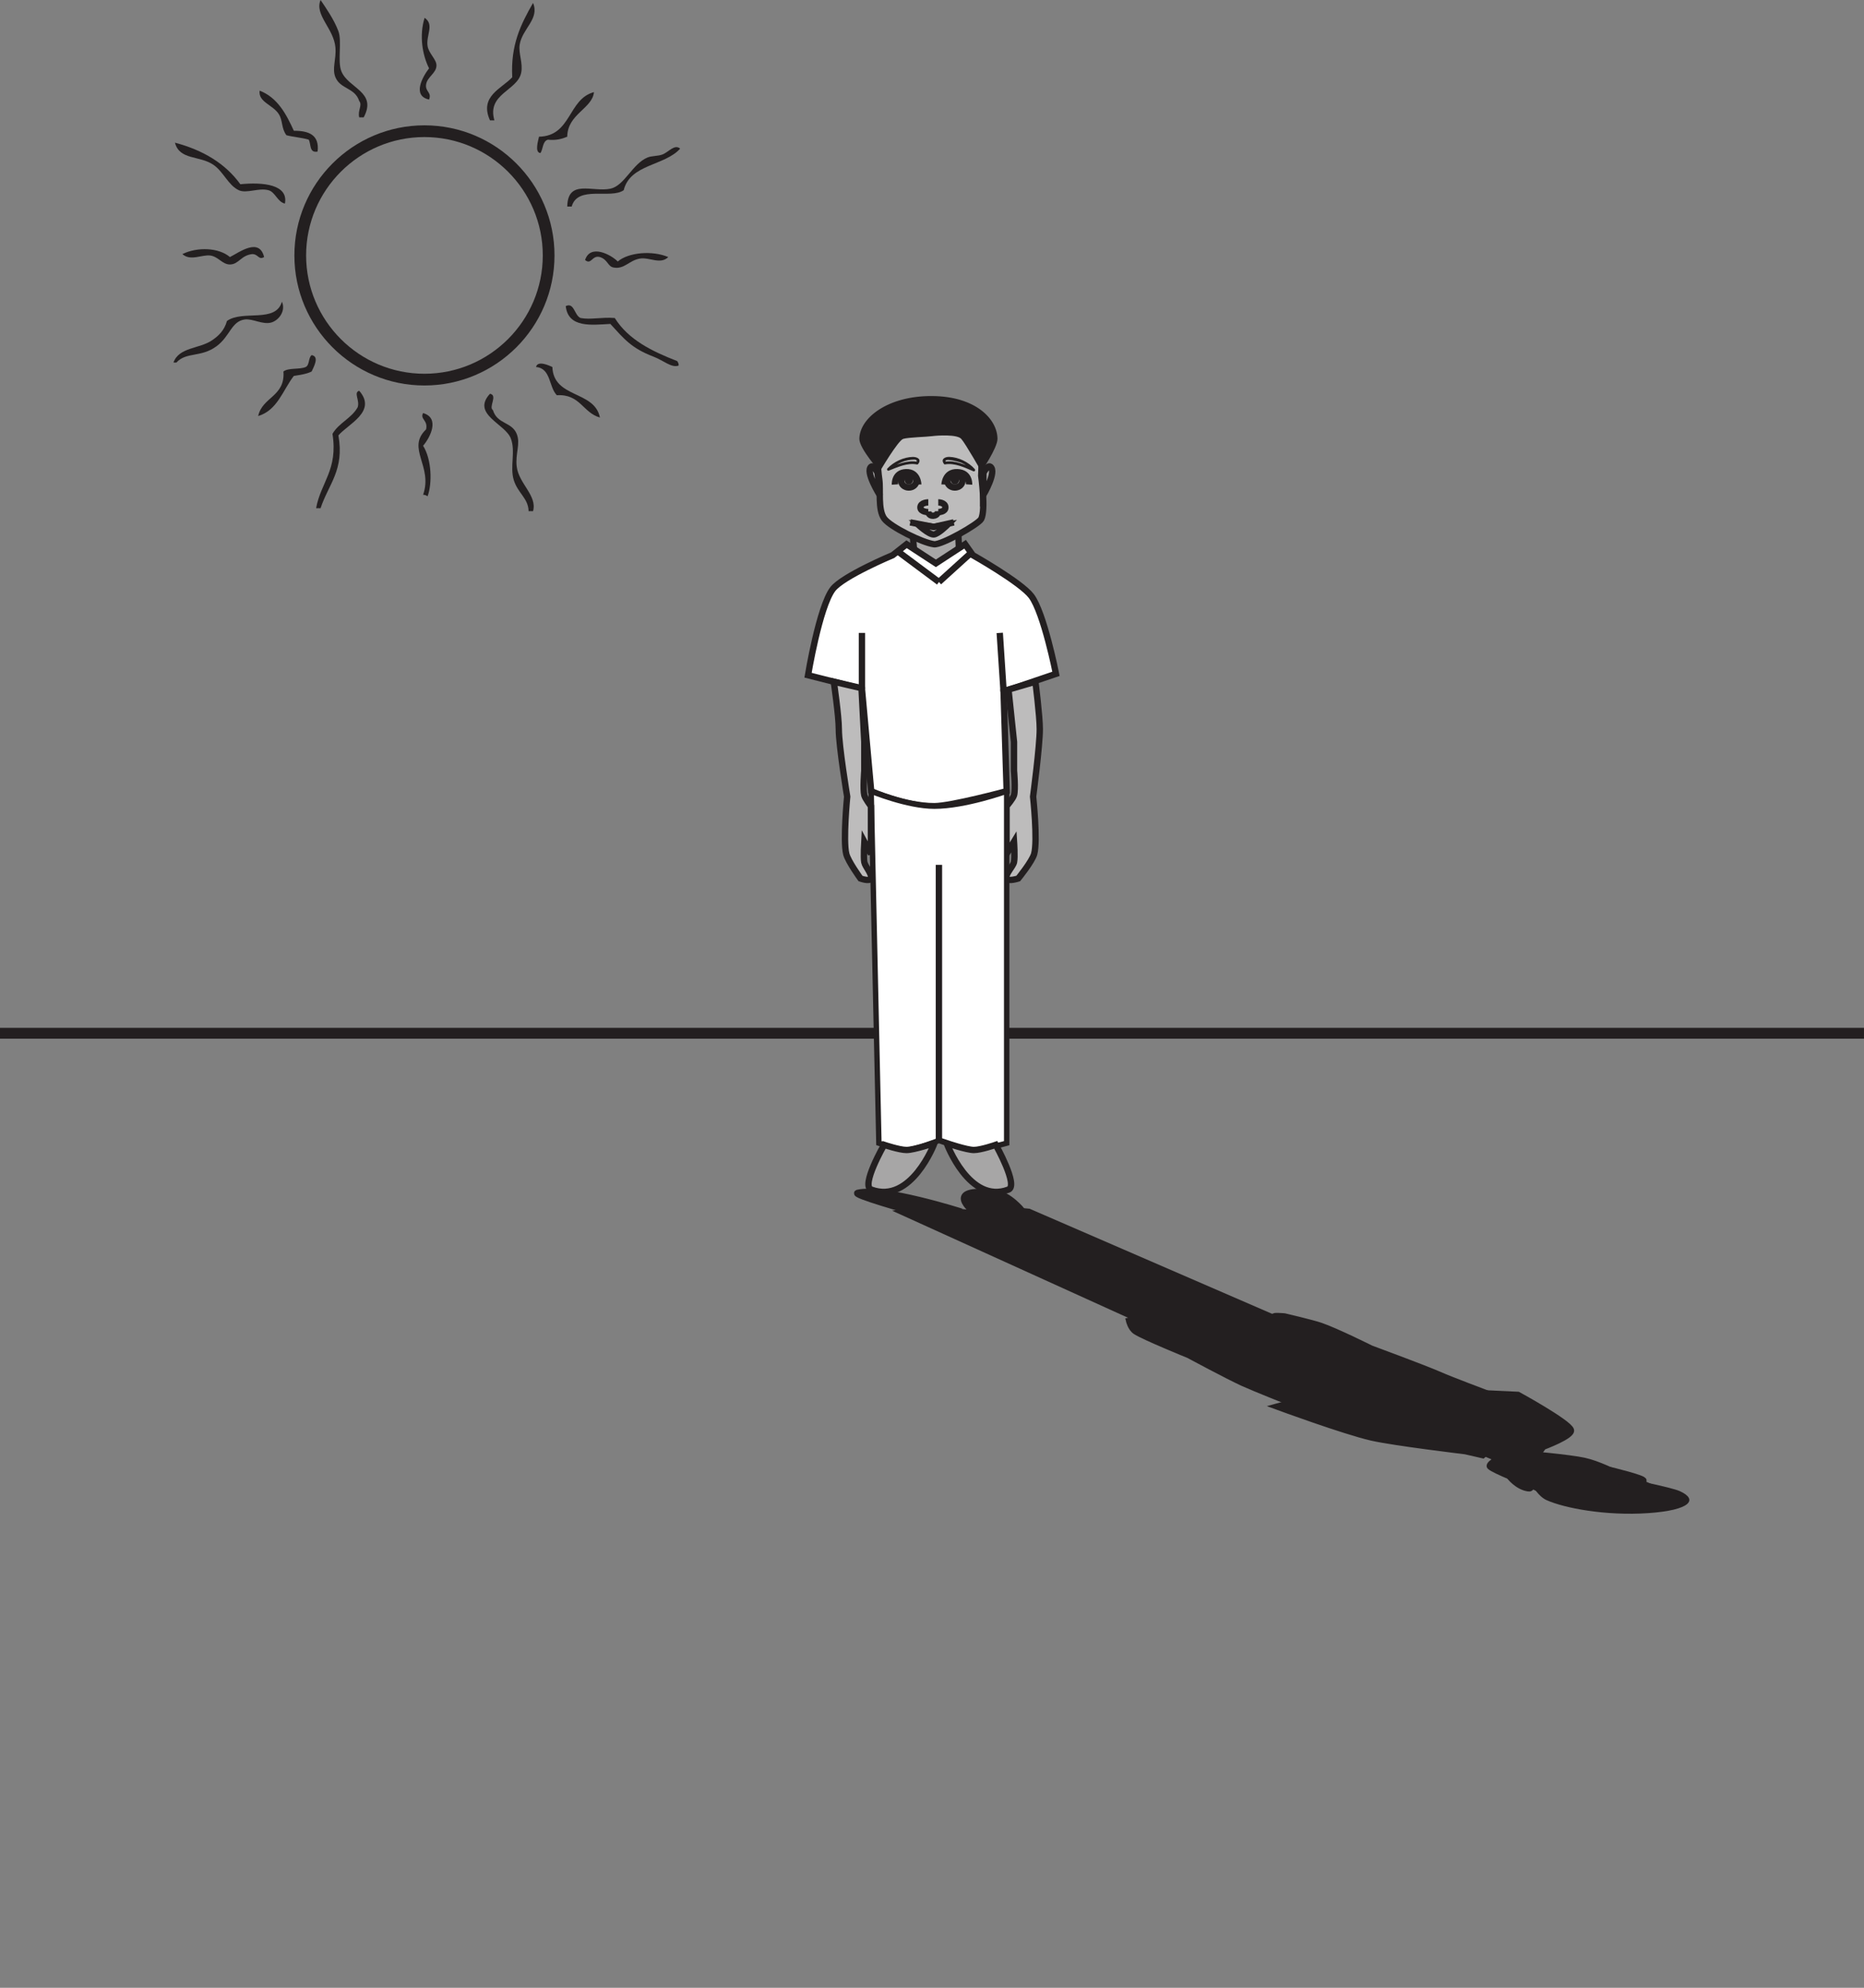 <?xml version="1.0" encoding="UTF-8"?>
<svg xmlns="http://www.w3.org/2000/svg" xmlns:xlink="http://www.w3.org/1999/xlink" width="344.666pt" height="367.517pt" viewBox="0 0 344.666 367.517" version="1.1">
<rect x="0" y="0" width="344.666" height="367.517" fill="#808080" stroke="none"/>
<defs>
<clipPath id="clip1">
  <path d="M 0 190 L 344.664 190 L 344.664 193 L 0 193 Z M 0 190 "/>
</clipPath>
</defs>
<g id="surface1">
<g clip-path="url(#clip1)" clip-rule="nonzero">
<path style="fill:none;stroke-width:2;stroke-linecap:butt;stroke-linejoin:miter;stroke:rgb(13.73%,12.16%,12.549%);stroke-opacity:1;stroke-miterlimit:10;" d="M 0.001 0.001 L -344.666 0.001 " transform="matrix(1,0,0,-1,344.666,191.04)"/>
</g>
<path style=" stroke:none;fill-rule:nonzero;fill:rgb(65.492%,64.864%,65.019%);fill-opacity:1;" d="M 177.309 107.129 L 168.777 107.129 L 168.777 98.965 L 177.309 98.965 Z M 177.309 107.129 "/>
<path style="fill-rule:nonzero;fill:rgb(100%,100%,100%);fill-opacity:1;stroke-width:1.176;stroke-linecap:butt;stroke-linejoin:miter;stroke:rgb(13.73%,12.16%,12.549%);stroke-opacity:1;stroke-miterlimit:4;" d="M 0.002 -0.001 C 0.002 -0.001 -9.275 -3.872 -11.104 -6.306 C -13.592 -9.611 -15.662 -22.196 -15.662 -22.196 L -5.693 -24.72 L -3.986 -43.638 C -3.986 -43.638 2.275 -46.427 7.689 -46.411 C 10.838 -46.4 21.068 -43.638 21.068 -43.638 L 20.498 -25.224 L 30.186 -21.943 C 30.186 -21.943 27.963 -10.673 25.627 -7.564 C 23.713 -5.025 14.807 -0.001 14.807 -0.001 L 13.381 2.018 L 7.975 -1.513 L 2.561 2.018 Z M 0.002 -0.001 " transform="matrix(1,0,0,-1,165.072,102.639)"/>
<path style=" stroke:none;fill-rule:nonzero;fill:rgb(74.12%,73.648%,73.766%);fill-opacity:1;" d="M 186.121 162.422 C 185.809 161.641 187.316 160.234 187.496 159.398 C 187.691 158.477 187.496 155.602 187.496 155.602 L 186.121 157.879 L 186.121 149.051 C 186.121 149.051 187.316 147.66 187.496 147.031 C 187.809 145.969 187.496 142.496 187.496 142.496 L 187.496 137.191 L 186.477 127.492 L 191.453 126.039 C 191.453 126.039 192.262 132.367 192.262 134.816 C 192.262 137.961 191.027 147.285 191.027 147.285 C 191.027 147.285 191.902 155.379 191.227 157.879 C 190.844 159.273 188.277 162.422 188.277 162.422 C 188.277 162.422 186.371 163.035 186.121 162.422 "/>
<path style="fill:none;stroke-width:1.176;stroke-linecap:butt;stroke-linejoin:miter;stroke:rgb(13.73%,12.16%,12.549%);stroke-opacity:1;stroke-miterlimit:4;" d="M 0 -0.001 C -0.312 0.78 1.196 2.186 1.375 3.022 C 1.571 3.944 1.375 6.819 1.375 6.819 L 0 4.542 L 0 13.37 C 0 13.37 1.196 14.761 1.375 15.389 C 1.688 16.452 1.375 19.925 1.375 19.925 L 1.375 25.229 L 0.356 34.929 L 5.333 36.382 C 5.333 36.382 6.141 30.054 6.141 27.604 C 6.141 24.46 4.907 15.136 4.907 15.136 C 4.907 15.136 5.782 7.042 5.106 4.542 C 4.723 3.147 2.157 -0.001 2.157 -0.001 C 2.157 -0.001 0.25 -0.614 0 -0.001 Z M 0 -0.001 " transform="matrix(1,0,0,-1,186.121,162.421)"/>
<path style=" stroke:none;fill-rule:nonzero;fill:rgb(100%,100%,100%);fill-opacity:1;" d="M 162.512 211.355 L 161.082 146.277 C 161.082 146.277 167.777 149.051 172.762 149.051 C 178.453 149.051 186.141 146.277 186.141 146.277 L 186.141 211.355 C 186.141 211.355 181.484 212.676 179.879 212.617 C 178.234 212.555 173.613 210.852 173.613 210.852 C 173.613 210.852 169.211 212.582 167.633 212.617 C 166.301 212.648 162.512 211.355 162.512 211.355 "/>
<path style="fill:none;stroke-width:1;stroke-linecap:butt;stroke-linejoin:miter;stroke:rgb(13.73%,12.16%,12.549%);stroke-opacity:1;stroke-miterlimit:10;" d="M 0.002 -0 L -1.428 65.078 C -1.428 65.078 5.268 62.305 10.252 62.305 C 15.943 62.305 23.631 65.078 23.631 65.078 L 23.631 -0 C 23.631 -0 18.975 -1.32 17.369 -1.262 C 15.725 -1.199 11.103 0.504 11.103 0.504 C 11.103 0.504 6.701 -1.227 5.123 -1.262 C 3.791 -1.293 0.002 -0 0.002 -0 Z M 0.002 -0 " transform="matrix(1,0,0,-1,162.51,211.355)"/>
<path style="fill:none;stroke-width:1.176;stroke-linecap:butt;stroke-linejoin:miter;stroke:rgb(13.73%,12.16%,12.549%);stroke-opacity:1;stroke-miterlimit:4;" d="M -0.001 -0 L -0.001 50.957 " transform="matrix(1,0,0,-1,173.615,210.851)"/>
<path style=" stroke:none;fill-rule:nonzero;fill:rgb(74.12%,73.648%,73.766%);fill-opacity:1;" d="M 162.578 88.629 C 162.281 86.625 162.051 82.531 162.578 80.559 C 163.18 78.336 167.809 74.789 172.359 74.852 C 176.918 74.914 181.023 77.621 181.434 80.809 C 181.676 82.766 181.434 87.941 181.434 87.941 C 181.434 87.941 182.301 94.258 181.434 95.945 C 180.918 96.934 174.078 100.801 172.707 100.621 C 170.535 100.34 164.66 97.43 163.523 95.91 C 162.266 94.238 162.871 90.574 162.578 88.629 "/>
<path style="fill:none;stroke-width:1.176;stroke-linecap:butt;stroke-linejoin:miter;stroke:rgb(13.73%,12.16%,12.549%);stroke-opacity:1;stroke-miterlimit:4;" d="M 0 0.001 C -0.297 2.005 -0.527 6.098 0 8.071 C 0.602 10.294 5.23 13.841 9.781 13.778 C 14.34 13.716 18.445 11.009 18.855 7.821 C 19.098 5.864 18.855 0.688 18.855 0.688 C 18.855 0.688 19.723 -5.628 18.855 -7.316 C 18.34 -8.304 11.5 -12.171 10.129 -11.991 C 7.957 -11.71 2.082 -8.8 0.945 -7.28 C -0.312 -5.609 0.293 -1.945 0 0.001 Z M 0 0.001 " transform="matrix(1,0,0,-1,162.578,88.63)"/>
<path style=" stroke:none;fill-rule:nonzero;fill:rgb(74.12%,73.648%,73.766%);fill-opacity:1;" d="M 161.043 162.422 C 161.332 161.641 159.977 160.234 159.812 159.398 C 159.645 158.477 159.812 155.602 159.812 155.602 L 161.043 157.879 L 161.043 149.051 C 161.043 149.051 159.98 147.66 159.812 147.031 C 159.539 145.969 159.812 142.496 159.812 142.496 L 159.812 137.191 L 159.301 127.23 L 154.172 126.039 C 154.172 126.039 155.102 132.359 155.102 134.801 C 155.105 137.941 156.648 147.285 156.648 147.285 C 156.648 147.285 155.863 155.379 156.477 157.879 C 156.816 159.273 159.113 162.422 159.113 162.422 C 159.113 162.422 160.824 163.035 161.043 162.422 "/>
<path style="fill:none;stroke-width:1.176;stroke-linecap:butt;stroke-linejoin:miter;stroke:rgb(13.73%,12.16%,12.549%);stroke-opacity:1;stroke-miterlimit:4;" d="M -0.001 -0.001 C 0.288 0.78 -1.067 2.186 -1.231 3.022 C -1.399 3.944 -1.231 6.819 -1.231 6.819 L -0.001 4.542 L -0.001 13.37 C -0.001 13.37 -1.063 14.761 -1.231 15.389 C -1.505 16.452 -1.231 19.925 -1.231 19.925 L -1.231 25.229 L -1.743 35.19 L -6.872 36.382 C -6.872 36.382 -5.942 30.061 -5.942 27.62 C -5.938 24.479 -4.395 15.136 -4.395 15.136 C -4.395 15.136 -5.181 7.042 -4.567 4.542 C -4.227 3.147 -1.931 -0.001 -1.931 -0.001 C -1.931 -0.001 -0.22 -0.614 -0.001 -0.001 Z M -0.001 -0.001 " transform="matrix(1,0,0,-1,161.044,162.421)"/>
<path style="fill:none;stroke-width:1.176;stroke-linecap:butt;stroke-linejoin:miter;stroke:rgb(13.73%,12.16%,12.549%);stroke-opacity:1;stroke-miterlimit:4;" d="M -0.001 0.001 L 0.112 -2.726 " transform="matrix(1,0,0,-1,177.197,98.645)"/>
<path style="fill:none;stroke-width:1.176;stroke-linecap:butt;stroke-linejoin:miter;stroke:rgb(13.73%,12.16%,12.549%);stroke-opacity:1;stroke-miterlimit:4;" d="M 0.002 0.002 L 0.205 -2.404 " transform="matrix(1,0,0,-1,168.779,98.963)"/>
<path style=" stroke:none;fill-rule:nonzero;fill:rgb(65.492%,64.864%,65.019%);fill-opacity:1;" d="M 161.086 219.934 C 159.141 219.203 163.48 211.664 163.48 211.664 C 163.48 211.664 166.301 212.617 167.633 212.617 C 168.973 212.617 172.789 211.355 172.789 211.355 C 172.789 211.355 168.484 222.707 161.086 219.934 "/>
<path style="fill:none;stroke-width:1.176;stroke-linecap:butt;stroke-linejoin:miter;stroke:rgb(13.73%,12.16%,12.549%);stroke-opacity:1;stroke-miterlimit:4;" d="M 0.002 0.001 C -1.943 0.731 2.396 8.27 2.396 8.27 C 2.396 8.27 5.217 7.317 6.549 7.317 C 7.889 7.317 11.705 8.579 11.705 8.579 C 11.705 8.579 7.4 -2.773 0.002 0.001 Z M 0.002 0.001 " transform="matrix(1,0,0,-1,161.084,219.934)"/>
<path style=" stroke:none;fill-rule:nonzero;fill:rgb(65.492%,64.864%,65.019%);fill-opacity:1;" d="M 186.469 219.934 C 188.363 219.203 184.125 211.664 184.125 211.664 C 184.125 211.664 181.367 212.617 180.07 212.617 C 178.766 212.617 175.039 211.355 175.039 211.355 C 175.039 211.355 179.238 222.707 186.469 219.934 "/>
<path style="fill:none;stroke-width:1.176;stroke-linecap:butt;stroke-linejoin:miter;stroke:rgb(13.73%,12.16%,12.549%);stroke-opacity:1;stroke-miterlimit:4;" d="M -0.001 0.001 C 1.893 0.731 -2.345 8.27 -2.345 8.27 C -2.345 8.27 -5.103 7.317 -6.4 7.317 C -7.705 7.317 -11.431 8.579 -11.431 8.579 C -11.431 8.579 -7.232 -2.773 -0.001 0.001 Z M -0.001 0.001 " transform="matrix(1,0,0,-1,186.47,219.934)"/>
<path style="fill:none;stroke-width:1.176;stroke-linecap:butt;stroke-linejoin:miter;stroke:rgb(13.73%,12.16%,12.549%);stroke-opacity:1;stroke-miterlimit:4;" d="M 0.001 0.001 L 7.634 -5.683 " transform="matrix(1,0,0,-1,165.98,101.923)"/>
<path style="fill:none;stroke-width:1.176;stroke-linecap:butt;stroke-linejoin:miter;stroke:rgb(13.73%,12.16%,12.549%);stroke-opacity:1;stroke-miterlimit:4;" d="M -0.001 0.002 L 5.952 5.4 " transform="matrix(1,0,0,-1,173.615,107.603)"/>
<path style="fill:none;stroke-width:1.176;stroke-linecap:butt;stroke-linejoin:miter;stroke:rgb(13.73%,12.16%,12.549%);stroke-opacity:1;stroke-miterlimit:4;" d="M 0.002 -0.001 L 0.002 10.343 " transform="matrix(1,0,0,-1,159.377,127.358)"/>
<path style="fill:none;stroke-width:1.176;stroke-linecap:butt;stroke-linejoin:miter;stroke:rgb(13.73%,12.16%,12.549%);stroke-opacity:1;stroke-miterlimit:4;" d="M 0.001 -0.001 L -0.71 10.847 " transform="matrix(1,0,0,-1,185.57,127.862)"/>
<path style="fill-rule:nonzero;fill:rgb(65.492%,64.864%,65.019%);fill-opacity:1;stroke-width:1.176;stroke-linecap:butt;stroke-linejoin:miter;stroke:rgb(13.73%,12.16%,12.549%);stroke-opacity:1;stroke-miterlimit:4;" d="M 0.001 0.002 C 0.001 0.002 -0.71 1.49 -1.171 1.146 C -2.347 0.256 0.411 -4.108 0.411 -4.108 Z M 0.001 0.002 " transform="matrix(1,0,0,-1,162.265,87.428)"/>
<path style="fill-rule:nonzero;fill:rgb(65.492%,64.864%,65.019%);fill-opacity:1;stroke-width:1.176;stroke-linecap:butt;stroke-linejoin:miter;stroke:rgb(13.73%,12.16%,12.549%);stroke-opacity:1;stroke-miterlimit:4;" d="M 0 0.002 C 0 0.002 0.766 1.49 1.266 1.146 C 2.543 0.256 -0.027 -4.108 -0.027 -4.108 Z M 0 0.002 " transform="matrix(1,0,0,-1,181.847,87.428)"/>
<path style="fill:none;stroke-width:1.176;stroke-linecap:butt;stroke-linejoin:miter;stroke:rgb(13.73%,12.16%,12.549%);stroke-opacity:1;stroke-miterlimit:4;" d="M -0.002 -0.001 C -0.002 -0.001 -0.057 2.358 -2.26 2.272 C -4.463 2.194 -4.314 -0.001 -4.314 -0.001 " transform="matrix(1,0,0,-1,169.795,89.577)"/>
<path style="fill:none;stroke-width:1.176;stroke-linecap:butt;stroke-linejoin:miter;stroke:rgb(13.73%,12.16%,12.549%);stroke-opacity:1;stroke-miterlimit:4;" d="M 0.002 0.002 C 0.002 -0.674 -0.627 -1.225 -1.397 -1.225 C -2.166 -1.225 -2.791 -0.674 -2.791 0.002 C -2.791 0.678 -2.166 1.228 -1.397 1.228 C -0.627 1.228 0.002 0.678 0.002 0.002 Z M 0.002 0.002 " transform="matrix(1,0,0,-1,169.44,88.908)"/>
<path style=" stroke:none;fill-rule:nonzero;fill:rgb(13.73%,12.16%,12.549%);fill-opacity:1;" d="M 168.855 88.633 C 168.855 89.156 168.492 89.578 168.043 89.578 C 167.598 89.578 167.234 89.156 167.234 88.633 C 167.234 88.113 167.598 87.68 168.043 87.68 C 168.492 87.68 168.855 88.113 168.855 88.633 "/>
<path style="fill:none;stroke-width:1.176;stroke-linecap:butt;stroke-linejoin:miter;stroke:rgb(13.73%,12.16%,12.549%);stroke-opacity:1;stroke-miterlimit:4;" d="M 0 -0.001 C 0 -0.001 0.063 2.358 2.372 2.272 C 4.684 2.194 4.532 -0.001 4.532 -0.001 " transform="matrix(1,0,0,-1,174.656,89.577)"/>
<path style="fill:none;stroke-width:1.176;stroke-linecap:butt;stroke-linejoin:miter;stroke:rgb(13.73%,12.16%,12.549%);stroke-opacity:1;stroke-miterlimit:4;" d="M -0.001 0.002 C -0.001 -0.674 0.624 -1.225 1.389 -1.225 C 2.163 -1.225 2.784 -0.674 2.784 0.002 C 2.784 0.678 2.163 1.228 1.389 1.228 C 0.624 1.228 -0.001 0.678 -0.001 0.002 Z M -0.001 0.002 " transform="matrix(1,0,0,-1,175.169,88.908)"/>
<path style=" stroke:none;fill-rule:nonzero;fill:rgb(13.73%,12.16%,12.549%);fill-opacity:1;" d="M 175.75 88.633 C 175.75 89.156 176.113 89.578 176.559 89.578 C 177.012 89.578 177.367 89.156 177.367 88.633 C 177.367 88.113 177.012 87.68 176.559 87.68 C 176.113 87.68 175.75 88.113 175.75 88.633 "/>
<path style="fill:none;stroke-width:1.176;stroke-linecap:butt;stroke-linejoin:miter;stroke:rgb(13.73%,12.16%,12.549%);stroke-opacity:1;stroke-miterlimit:4;" d="M -0.002 -0.001 L 4.338 -0.833 L 8.049 -0.001 " transform="matrix(1,0,0,-1,168.31,96.581)"/>
<path style="fill:none;stroke-width:1.176;stroke-linecap:butt;stroke-linejoin:miter;stroke:rgb(13.73%,12.16%,12.549%);stroke-opacity:1;stroke-miterlimit:4;" d="M 0.002 0.001 C 0.791 0.02 2.596 1.817 2.596 1.817 L 0.002 1.395 L -2.885 1.817 C -2.885 1.817 -0.936 -0.023 0.002 0.001 Z M 0.002 0.001 " transform="matrix(1,0,0,-1,172.647,98.809)"/>
<path style="fill:none;stroke-width:1.176;stroke-linecap:butt;stroke-linejoin:miter;stroke:rgb(13.73%,12.16%,12.549%);stroke-opacity:1;stroke-miterlimit:4;" d="M 0 -0.001 C 0 -0.001 1.317 -0.001 1.317 -0.939 C 1.317 -1.798 0 -1.798 0 -1.798 " transform="matrix(1,0,0,-1,173.492,92.882)"/>
<path style="fill:none;stroke-width:1.176;stroke-linecap:butt;stroke-linejoin:miter;stroke:rgb(13.73%,12.16%,12.549%);stroke-opacity:1;stroke-miterlimit:4;" d="M 0.002 -0.001 C 0.002 -0.001 -1.455 -0.001 -1.455 -0.939 C -1.455 -1.798 0.002 -1.798 0.002 -1.798 " transform="matrix(1,0,0,-1,171.647,92.882)"/>
<path style="fill:none;stroke-width:1.176;stroke-linecap:butt;stroke-linejoin:miter;stroke:rgb(13.73%,12.16%,12.549%);stroke-opacity:1;stroke-miterlimit:4;" d="M 0.001 -0 C 0.001 -0 0.028 -0.817 -0.914 -0.852 C -1.769 -0.883 -1.804 -0.063 -1.804 -0.063 " transform="matrix(1,0,0,-1,173.445,94.504)"/>
<path style=" stroke:none;fill-rule:nonzero;fill:rgb(13.73%,12.16%,12.549%);fill-opacity:1;" d="M 172.332 80.641 C 171.281 80.781 167.992 80.852 167.02 81.137 C 166.055 81.422 162.68 87.18 162.68 87.18 C 162.68 87.18 158.875 82.918 158.898 81.137 C 158.953 77.242 164.203 73.172 172.332 73.223 C 180.457 73.27 184.422 77.52 184.441 81.137 C 184.449 82.82 181.457 87.18 181.457 87.18 C 181.457 87.18 178.512 81.992 177.738 81.137 C 176.98 80.285 173.383 80.496 172.332 80.641 "/>
<path style=" stroke:none;fill-rule:nonzero;fill:rgb(13.73%,12.16%,12.549%);fill-opacity:1;" d="M 169.77 85.789 C 170.48 84.887 169.57 84.469 168.777 84.477 C 167.117 84.504 165.254 85.367 164.086 86.613 C 163.914 86.797 164.121 87.105 164.34 87.016 C 165.945 86.371 167.805 85.52 169.539 85.871 C 169.844 85.934 169.945 85.441 169.641 85.379 C 167.805 85.012 165.879 85.863 164.184 86.539 C 164.273 86.676 164.355 86.809 164.441 86.941 C 165.078 86.273 165.918 85.797 166.742 85.445 C 167.469 85.137 168.266 84.984 169.047 84.973 C 169.418 84.969 169.656 85.145 169.414 85.461 C 169.215 85.711 169.574 86.039 169.77 85.789 "/>
<path style=" stroke:none;fill-rule:nonzero;fill:rgb(13.73%,12.16%,12.549%);fill-opacity:1;" d="M 174.93 85.469 C 174.234 84.512 177.457 85.426 177.734 85.543 C 178.535 85.891 179.328 86.43 179.914 87.098 C 180.008 86.957 180.094 86.82 180.184 86.684 C 178.508 85.953 176.582 85.031 174.719 85.359 C 174.414 85.414 174.441 85.914 174.746 85.859 C 176.527 85.547 178.359 86.434 179.969 87.129 C 180.227 87.246 180.418 86.926 180.234 86.719 C 179.098 85.426 177.223 84.52 175.539 84.469 C 174.77 84.445 173.887 84.871 174.531 85.75 C 174.719 86.004 175.117 85.723 174.93 85.469 "/>
<path style=" stroke:none;fill-rule:nonzero;fill:rgb(13.73%,12.16%,12.549%);fill-opacity:1;" d="M 269.414 266.332 L 277.703 265.883 L 285.047 269.164 L 276.777 269.648 Z M 269.414 266.332 "/>
<path style="fill-rule:nonzero;fill:rgb(13.73%,12.16%,12.549%);fill-opacity:1;stroke-width:1.176;stroke-linecap:butt;stroke-linejoin:miter;stroke:rgb(13.73%,12.16%,12.549%);stroke-opacity:1;stroke-miterlimit:4;" d="M -0.001 -0.001 C -0.001 -0.001 5.53 2.046 5.124 3.104 C 4.588 4.53 -4.654 9.585 -4.654 9.585 L -16.642 10.139 L -35.283 17.6 C -35.283 17.6 -43.935 18.503 -49.236 18.315 C -52.322 18.206 -59.873 16.733 -59.873 16.733 L -42.673 9.21 L -49.162 7.429 C -49.162 7.429 -36.794 2.874 -31.708 1.71 C -27.552 0.764 -14.369 -0.814 -14.369 -0.814 L -11.166 -1.556 L -9.099 0.175 L -0.673 -0.95 Z M -0.001 -0.001 " transform="matrix(1,0,0,-1,285.337,267.483)"/>
<path style=" stroke:none;fill-rule:nonzero;fill:rgb(13.73%,12.16%,12.549%);fill-opacity:1;" d="M 210.902 244.129 C 211.914 244.441 211.699 245.059 212.281 245.41 C 212.922 245.793 215.711 246.969 215.711 246.969 L 215.008 245.992 L 222.984 249.613 C 222.984 249.613 223.066 250.223 223.457 250.484 C 224.109 250.934 227.559 252.352 227.559 252.352 L 232.352 254.527 L 242.109 258.465 L 238.566 259.281 C 238.566 259.281 232.047 256.703 229.836 255.695 C 226.988 254.395 219.762 250.504 219.762 250.504 C 219.762 250.504 211.578 247.191 209.98 246.141 C 209.094 245.555 208.777 244.188 208.777 244.188 C 208.777 244.188 210.102 243.883 210.902 244.129 "/>
<path style="fill:none;stroke-width:1.176;stroke-linecap:butt;stroke-linejoin:miter;stroke:rgb(13.73%,12.16%,12.549%);stroke-opacity:1;stroke-miterlimit:4;" d="M -0 0.001 C 1.011 -0.312 0.796 -0.929 1.378 -1.28 C 2.019 -1.663 4.808 -2.839 4.808 -2.839 L 4.105 -1.862 L 12.082 -5.484 C 12.082 -5.484 12.164 -6.093 12.554 -6.355 C 13.207 -6.804 16.656 -8.222 16.656 -8.222 L 21.449 -10.398 L 31.207 -14.335 L 27.664 -15.152 C 27.664 -15.152 21.144 -12.573 18.933 -11.566 C 16.085 -10.265 8.859 -6.374 8.859 -6.374 C 8.859 -6.374 0.675 -3.062 -0.922 -2.011 C -1.809 -1.425 -2.125 -0.058 -2.125 -0.058 C -2.125 -0.058 -0.801 0.247 -0 0.001 Z M -0 0.001 " transform="matrix(1,0,0,-1,210.903,244.13)"/>
<path style=" stroke:none;fill-rule:nonzero;fill:rgb(13.73%,12.16%,12.549%);fill-opacity:1;" d="M 190.25 223.965 L 250.055 249.883 C 250.055 249.883 240.996 249 236.102 249.168 C 230.512 249.355 225.465 250.75 225.465 250.75 L 166.668 224.066 C 166.668 224.066 170.125 223.508 171.781 223.527 C 173.477 223.543 179.621 224.215 179.621 224.215 C 179.621 224.215 182.457 223.5 184.004 223.48 C 185.305 223.465 190.25 223.965 190.25 223.965 "/>
<path style="fill:none;stroke-width:1;stroke-linecap:butt;stroke-linejoin:miter;stroke:rgb(13.73%,12.16%,12.549%);stroke-opacity:1;stroke-miterlimit:10;" d="M 0.002 0.002 L 59.806 -25.916 C 59.806 -25.916 50.748 -25.033 45.853 -25.201 C 40.263 -25.389 35.216 -26.783 35.216 -26.783 L -23.581 -0.1 C -23.581 -0.1 -20.123 0.459 -18.467 0.439 C -16.772 0.424 -10.627 -0.248 -10.627 -0.248 C -10.627 -0.248 -7.791 0.467 -6.245 0.486 C -4.944 0.502 0.002 0.002 0.002 0.002 Z M 0.002 0.002 " transform="matrix(1,0,0,-1,190.249,223.967)"/>
<path style="fill-rule:nonzero;fill:rgb(13.73%,12.16%,12.549%);fill-opacity:1;stroke-width:1.176;stroke-linecap:butt;stroke-linejoin:miter;stroke:rgb(13.73%,12.16%,12.549%);stroke-opacity:1;stroke-miterlimit:4;" d="M -0.002 0.002 L 45.877 -20.596 " transform="matrix(1,0,0,-1,179.623,224.217)"/>
<path style=" stroke:none;fill-rule:nonzero;fill:rgb(13.73%,12.16%,12.549%);fill-opacity:1;" d="M 300.332 272.934 C 302.414 273.715 306.316 275.336 307.578 276.156 C 308.988 277.082 307.715 278.812 303.273 279.098 C 298.824 279.383 292.43 278.559 289.16 277.289 C 287.16 276.504 282.727 274.379 282.727 274.379 C 282.727 274.379 276.184 271.852 275.504 271.113 C 275.109 270.68 278.254 268.723 279.746 268.715 C 282.105 268.711 290.414 269.543 292.879 270.086 C 295.602 270.68 298.305 272.176 300.332 272.934 "/>
<path style="fill:none;stroke-width:1.176;stroke-linecap:butt;stroke-linejoin:miter;stroke:rgb(13.73%,12.16%,12.549%);stroke-opacity:1;stroke-miterlimit:4;" d="M 0.001 0.002 C 2.083 -0.779 5.985 -2.401 7.247 -3.221 C 8.657 -4.147 7.383 -5.877 2.942 -6.162 C -1.507 -6.447 -7.902 -5.623 -11.171 -4.354 C -13.171 -3.569 -17.605 -1.444 -17.605 -1.444 C -17.605 -1.444 -24.148 1.084 -24.828 1.822 C -25.222 2.256 -22.078 4.213 -20.585 4.221 C -18.226 4.224 -9.917 3.392 -7.453 2.849 C -4.73 2.256 -2.027 0.76 0.001 0.002 Z M 0.001 0.002 " transform="matrix(1,0,0,-1,300.332,272.935)"/>
<path style=" stroke:none;fill-rule:nonzero;fill:rgb(13.73%,12.16%,12.549%);fill-opacity:1;" d="M 235.613 243.449 C 236.027 243.77 238.625 244.289 239.535 244.621 C 240.531 244.98 242.941 246.129 242.941 246.129 L 239.688 245.262 L 247.609 248.777 C 247.609 248.777 249.898 249.293 250.625 249.539 C 251.848 249.949 254.695 251.344 254.695 251.344 L 259.449 253.449 L 268.887 257.391 L 274.961 257.637 C 274.961 257.637 268.395 255.18 266.207 254.215 C 263.391 252.973 253.504 249.328 253.504 249.328 C 253.504 249.328 247.023 246.098 244.188 245.129 C 242.598 244.582 237.516 243.398 237.516 243.398 C 237.516 243.398 235.277 243.199 235.613 243.449 "/>
<path style="fill:none;stroke-width:1.176;stroke-linecap:butt;stroke-linejoin:miter;stroke:rgb(13.73%,12.16%,12.549%);stroke-opacity:1;stroke-miterlimit:4;" d="M 0.001 0.002 C 0.416 -0.319 3.013 -0.838 3.923 -1.17 C 4.919 -1.529 7.33 -2.678 7.33 -2.678 L 4.076 -1.811 L 11.998 -5.326 C 11.998 -5.326 14.287 -5.842 15.013 -6.088 C 16.236 -6.498 19.084 -7.893 19.084 -7.893 L 23.837 -9.998 L 33.275 -13.94 L 39.349 -14.186 C 39.349 -14.186 32.783 -11.729 30.595 -10.764 C 27.779 -9.522 17.892 -5.877 17.892 -5.877 C 17.892 -5.877 11.412 -2.647 8.576 -1.678 C 6.986 -1.131 1.904 0.053 1.904 0.053 C 1.904 0.053 -0.334 0.252 0.001 0.002 Z M 0.001 0.002 " transform="matrix(1,0,0,-1,235.612,243.451)"/>
<path style="fill-rule:nonzero;fill:rgb(13.73%,12.16%,12.549%);fill-opacity:1;stroke-width:1.176;stroke-linecap:butt;stroke-linejoin:miter;stroke:rgb(13.73%,12.16%,12.549%);stroke-opacity:1;stroke-miterlimit:4;" d="M -0.001 0.002 L -2.563 1.099 " transform="matrix(1,0,0,-1,277.172,269.771)"/>
<path style="fill-rule:nonzero;fill:rgb(13.73%,12.16%,12.549%);fill-opacity:1;stroke-width:1.176;stroke-linecap:butt;stroke-linejoin:miter;stroke:rgb(13.73%,12.16%,12.549%);stroke-opacity:1;stroke-miterlimit:4;" d="M 0 0.001 L -2.363 0.958 " transform="matrix(1,0,0,-1,285.046,269.165)"/>
<path style=" stroke:none;fill-rule:nonzero;fill:rgb(13.73%,12.16%,12.549%);fill-opacity:1;" d="M 183.973 220.543 C 186.574 220.832 189.004 223.848 189.004 223.848 C 189.004 223.848 185.332 223.477 184.004 223.48 C 182.668 223.484 179.992 224.012 179.992 224.012 C 179.992 224.012 174.082 219.434 183.973 220.543 "/>
<path style="fill:none;stroke-width:1.176;stroke-linecap:butt;stroke-linejoin:miter;stroke:rgb(13.73%,12.16%,12.549%);stroke-opacity:1;stroke-miterlimit:4;" d="M -0.001 -0 C 2.6 -0.289 5.03 -3.305 5.03 -3.305 C 5.03 -3.305 1.358 -2.934 0.03 -2.938 C -1.306 -2.942 -3.982 -3.469 -3.982 -3.469 C -3.982 -3.469 -9.892 1.109 -0.001 -0 Z M -0.001 -0 " transform="matrix(1,0,0,-1,183.974,220.543)"/>
<path style=" stroke:none;fill-rule:nonzero;fill:rgb(13.73%,12.16%,12.549%);fill-opacity:1;" d="M 158.59 220.547 C 157.363 220.852 168.406 223.934 168.406 223.934 C 168.406 223.934 170.293 223.531 171.586 223.527 C 172.891 223.523 177.75 224.02 177.75 224.02 C 177.75 224.02 163.324 219.418 158.59 220.547 "/>
<path style="fill:none;stroke-width:1.176;stroke-linecap:butt;stroke-linejoin:miter;stroke:rgb(13.73%,12.16%,12.549%);stroke-opacity:1;stroke-miterlimit:4;" d="M -0.001 0.002 C -1.228 -0.303 9.815 -3.385 9.815 -3.385 C 9.815 -3.385 11.702 -2.983 12.995 -2.979 C 14.3 -2.975 19.159 -3.471 19.159 -3.471 C 19.159 -3.471 4.733 1.131 -0.001 0.002 Z M -0.001 0.002 " transform="matrix(1,0,0,-1,158.591,220.549)"/>
<path style="fill-rule:nonzero;fill:rgb(13.73%,12.16%,12.549%);fill-opacity:1;stroke-width:1.176;stroke-linecap:butt;stroke-linejoin:miter;stroke:rgb(13.73%,12.16%,12.549%);stroke-opacity:1;stroke-miterlimit:4;" d="M 0.001 -0 L -12.522 1.875 " transform="matrix(1,0,0,-1,285.1,267.82)"/>
<path style="fill-rule:nonzero;fill:rgb(13.73%,12.16%,12.549%);fill-opacity:1;stroke-width:1.176;stroke-linecap:butt;stroke-linejoin:miter;stroke:rgb(13.73%,12.16%,12.549%);stroke-opacity:1;stroke-miterlimit:4;" d="M -0 0.002 L -0.911 -2.514 " transform="matrix(1,0,0,-1,272.579,265.947)"/>
<path style="fill-rule:nonzero;fill:rgb(13.73%,12.16%,12.549%);fill-opacity:1;stroke-width:1.176;stroke-linecap:butt;stroke-linejoin:miter;stroke:rgb(13.73%,12.16%,12.549%);stroke-opacity:1;stroke-miterlimit:4;" d="M -0.001 -0 L 9.276 -4.11 " transform="matrix(1,0,0,-1,268.697,257.344)"/>
<path style="fill-rule:nonzero;fill:rgb(13.73%,12.16%,12.549%);fill-opacity:1;stroke-width:1.176;stroke-linecap:butt;stroke-linejoin:miter;stroke:rgb(13.73%,12.16%,12.549%);stroke-opacity:1;stroke-miterlimit:4;" d="M 0 0.002 L 10.493 -4.412 " transform="matrix(1,0,0,-1,242.664,258.275)"/>
<path style="fill-rule:nonzero;fill:rgb(13.73%,12.16%,12.549%);fill-opacity:1;stroke-width:1.176;stroke-linecap:butt;stroke-linejoin:miter;stroke:rgb(13.73%,12.16%,12.549%);stroke-opacity:1;stroke-miterlimit:4;" d="M -0.001 0.002 C -0.001 0.002 2.022 -0.549 2.159 -0.385 C 2.499 0.045 -4.083 1.615 -4.083 1.615 Z M -0.001 0.002 " transform="matrix(1,0,0,-1,301.712,273.396)"/>
<path style="fill-rule:nonzero;fill:rgb(13.73%,12.16%,12.549%);fill-opacity:1;stroke-width:1.176;stroke-linecap:butt;stroke-linejoin:miter;stroke:rgb(13.73%,12.16%,12.549%);stroke-opacity:1;stroke-miterlimit:4;" d="M 0.001 -0.001 C 0.001 -0.001 0.603 -0.657 -0.19 -0.548 C -2.225 -0.263 -3.678 1.679 -3.678 1.679 Z M 0.001 -0.001 " transform="matrix(1,0,0,-1,282.788,274.612)"/>
<path style="fill-rule:nonzero;fill:rgb(13.73%,12.16%,12.549%);fill-opacity:1;stroke-width:1.176;stroke-linecap:butt;stroke-linejoin:miter;stroke:rgb(13.73%,12.16%,12.549%);stroke-opacity:1;stroke-miterlimit:4;" d="M 0.002 -0.001 C 0.002 -0.001 2.173 -0.946 4.228 -0.775 C 6.287 -0.607 4.173 0.265 4.173 0.265 " transform="matrix(1,0,0,-1,292.502,272.999)"/>
<path style=" stroke:none;fill-rule:nonzero;fill:rgb(13.73%,12.16%,12.549%);fill-opacity:1;" d="M 293.449 273.246 C 292.844 272.977 292.953 272.715 293.699 272.668 C 294.445 272.621 295.539 272.805 296.145 273.074 C 296.758 273.348 296.645 273.605 295.902 273.652 C 295.156 273.699 294.059 273.52 293.449 273.246 "/>
<path style="fill:none;stroke-width:1.176;stroke-linecap:butt;stroke-linejoin:miter;stroke:rgb(13.73%,12.16%,12.549%);stroke-opacity:1;stroke-miterlimit:4;" d="M 0.001 -0 C -0.604 0.269 -0.495 0.531 0.251 0.578 C 0.998 0.625 2.091 0.441 2.697 0.172 C 3.31 -0.102 3.197 -0.36 2.455 -0.406 C 1.708 -0.453 0.611 -0.274 0.001 -0 Z M 0.001 -0 " transform="matrix(1,0,0,-1,293.448,273.246)"/>
<path style=" stroke:none;fill-rule:nonzero;fill:rgb(13.73%,12.16%,12.549%);fill-opacity:1;" d="M 294.258 273.32 C 293.789 273.109 293.762 272.918 294.199 272.891 C 294.629 272.863 295.355 273.012 295.824 273.219 C 296.293 273.43 296.332 273.625 295.902 273.652 C 295.465 273.68 294.73 273.531 294.258 273.32 "/>
<path style="fill-rule:nonzero;fill:rgb(13.73%,12.16%,12.549%);fill-opacity:1;stroke-width:1.176;stroke-linecap:butt;stroke-linejoin:miter;stroke:rgb(13.73%,12.16%,12.549%);stroke-opacity:1;stroke-miterlimit:4;" d="M -0.001 -0.001 C -0.001 -0.001 2.061 -0.958 -0.248 -1.068 C -2.552 -1.181 -4.38 -0.279 -4.38 -0.279 " transform="matrix(1,0,0,-1,287.802,273.296)"/>
<path style=" stroke:none;fill-rule:nonzero;fill:rgb(13.73%,12.16%,12.549%);fill-opacity:1;" d="M 287.906 273.598 C 287.301 273.324 286.199 273.141 285.461 273.188 C 284.715 273.234 284.605 273.496 285.215 273.77 C 285.828 274.043 286.922 274.23 287.668 274.18 C 288.41 274.133 288.52 273.871 287.906 273.598 "/>
<path style="fill:none;stroke-width:1.176;stroke-linecap:butt;stroke-linejoin:miter;stroke:rgb(13.73%,12.16%,12.549%);stroke-opacity:1;stroke-miterlimit:4;" d="M -0.001 0.001 C -0.607 0.274 -1.708 0.458 -2.447 0.411 C -3.193 0.364 -3.302 0.102 -2.693 -0.171 C -2.08 -0.444 -0.986 -0.632 -0.24 -0.581 C 0.502 -0.534 0.612 -0.273 -0.001 0.001 Z M -0.001 0.001 " transform="matrix(1,0,0,-1,287.908,273.599)"/>
<path style=" stroke:none;fill-rule:nonzero;fill:rgb(13.73%,12.16%,12.549%);fill-opacity:1;" d="M 287.594 273.746 C 287.121 273.535 286.391 273.387 285.961 273.414 C 285.523 273.441 285.559 273.633 286.031 273.844 C 286.5 274.059 287.23 274.211 287.668 274.184 C 288.098 274.152 288.062 273.957 287.594 273.746 "/>
<path style="fill-rule:nonzero;fill:rgb(13.73%,12.16%,12.549%);fill-opacity:1;stroke-width:1.176;stroke-linecap:butt;stroke-linejoin:miter;stroke:rgb(13.73%,12.16%,12.549%);stroke-opacity:1;stroke-miterlimit:4;" d="M -0.001 0.001 L -4.951 0.087 L -7.798 -0.468 " transform="matrix(1,0,0,-1,287.642,270.095)"/>
<path style=" stroke:none;fill-rule:nonzero;fill:rgb(13.73%,12.16%,12.549%);fill-opacity:1;" d="M 281.434 269.445 C 280.684 269.5 280.555 270.328 280.555 270.328 L 282.691 270.008 L 285.863 270.012 C 285.863 270.012 282.32 269.383 281.434 269.445 "/>
<path style="fill:none;stroke-width:1.176;stroke-linecap:butt;stroke-linejoin:miter;stroke:rgb(13.73%,12.16%,12.549%);stroke-opacity:1;stroke-miterlimit:4;" d="M -0.002 0.001 C -0.752 -0.054 -0.88 -0.882 -0.88 -0.882 L 1.256 -0.562 L 4.428 -0.566 C 4.428 -0.566 0.885 0.063 -0.002 0.001 Z M -0.002 0.001 " transform="matrix(1,0,0,-1,281.435,269.446)"/>
<path style="fill-rule:nonzero;fill:rgb(13.73%,12.16%,12.549%);fill-opacity:1;stroke-width:1.176;stroke-linecap:butt;stroke-linejoin:miter;stroke:rgb(13.73%,12.16%,12.549%);stroke-opacity:1;stroke-miterlimit:4;" d="M 0.001 -0.001 C 0.001 -0.001 -1.277 -0.079 -2.121 0.3 C -2.898 0.647 -1.621 0.725 -1.621 0.725 " transform="matrix(1,0,0,-1,285.953,271.889)"/>
<path style="fill-rule:nonzero;fill:rgb(13.73%,12.16%,12.549%);fill-opacity:1;stroke-width:1.176;stroke-linecap:butt;stroke-linejoin:miter;stroke:rgb(13.73%,12.16%,12.549%);stroke-opacity:1;stroke-miterlimit:4;" d="M -0.001 0.002 C -0.001 0.002 1.406 0.088 0.562 0.463 C -0.211 0.81 -1.618 0.724 -1.618 0.724 " transform="matrix(1,0,0,-1,287.739,271.779)"/>
<path style="fill-rule:nonzero;fill:rgb(13.73%,12.16%,12.549%);fill-opacity:1;stroke-width:1.176;stroke-linecap:butt;stroke-linejoin:miter;stroke:rgb(13.73%,12.16%,12.549%);stroke-opacity:1;stroke-miterlimit:4;" d="M 0.001 0.001 C 0.001 0.001 -0.764 0.329 0.119 0.395 C 0.919 0.458 1.689 0.13 1.689 0.13 " transform="matrix(1,0,0,-1,284.538,271.231)"/>
<path style=" stroke:none;fill-rule:nonzero;fill:rgb(13.73%,12.16%,12.549%);fill-opacity:1;" d="M 298.09 276.758 C 298.977 276.633 302.086 276.395 302.77 276.215 C 303.449 276.035 301.539 273.523 301.539 273.523 C 301.539 273.523 309.031 274.977 310.605 275.688 C 314.047 277.238 312.641 279.215 304.766 279.754 C 296.898 280.293 289.242 278.828 285.961 277.348 C 284.43 276.66 283.387 274.691 283.387 274.691 C 283.387 274.691 290.914 276.613 292.426 276.91 C 293.926 277.207 297.207 276.887 298.09 276.758 "/>
<path style=" stroke:none;fill-rule:nonzero;fill:rgb(13.73%,12.16%,12.549%);fill-opacity:1;" d="M 295.934 274.52 C 296.059 274.93 297.316 275.039 298.07 274.984 C 299.648 274.871 300.672 274.406 300.684 273.836 C 300.688 273.75 300.207 273.641 300.078 273.691 C 299.109 274.047 298.074 274.504 296.082 274.473 C 295.734 274.469 296.078 274.672 296.426 274.68 C 298.531 274.711 299.625 274.25 300.652 273.871 C 300.445 273.82 300.246 273.773 300.043 273.723 C 300.031 274.035 299.648 274.277 299.168 274.469 C 298.742 274.637 298.109 274.75 297.367 274.805 C 297.008 274.828 296.625 274.773 296.574 274.629 C 296.543 274.52 295.898 274.41 295.934 274.52 "/>
<path style=" stroke:none;fill-rule:nonzero;fill:rgb(13.73%,12.16%,12.549%);fill-opacity:1;" d="M 291.238 274.977 C 292.77 275.32 288.832 275.152 288.461 275.121 C 287.375 275.031 286.121 274.863 284.953 274.625 C 284.988 274.688 285.027 274.75 285.066 274.812 C 287.34 275.004 290.035 275.258 291.539 275.008 C 291.781 274.965 291.309 274.766 291.062 274.805 C 289.625 275.043 287.051 274.801 284.871 274.617 C 284.516 274.586 284.621 274.727 284.984 274.801 C 287.25 275.254 289.879 275.504 291.547 275.418 C 292.312 275.379 292.781 275.152 291.367 274.836 C 290.957 274.746 290.828 274.887 291.238 274.977 "/>
<path style=" stroke:none;fill-rule:evenodd;fill:rgb(13.73%,12.16%,12.549%);fill-opacity:1;" d="M 98.566 94.504 L 97.742 94.504 C 97.684 92.102 95.746 91.195 94.992 88.734 C 94.25 86.289 95.379 83.441 94.445 81.039 C 93.391 78.332 87.117 76.582 90.598 72.801 C 92.102 73.066 90.281 75.277 91.145 75.82 C 91.938 78.453 94.629 77.957 95.543 80.219 C 96.289 82.059 95.254 83.844 95.543 86.262 C 95.93 89.434 99.367 91.617 98.566 94.504 "/>
<path style=" stroke:none;fill-rule:evenodd;fill:rgb(13.73%,12.16%,12.549%);fill-opacity:1;" d="M 59.277 93.957 L 58.453 93.957 C 59.297 89.211 62.535 86.863 61.477 80.219 C 62.637 78.172 65.016 77.348 66.148 75.273 C 66.547 73.973 65.328 72.57 66.422 72.25 C 69.77 76.078 64.352 78.402 62.574 80.496 C 63.707 86.914 60.75 89.496 59.277 93.957 "/>
<path style=" stroke:none;fill-rule:evenodd;fill:rgb(13.73%,12.16%,12.549%);fill-opacity:1;" d="M 79.062 91.758 C 78.836 91.613 78.609 91.473 78.234 91.48 C 80.098 86.18 75.086 82.906 78.781 79.395 C 79.195 77.676 77.609 77.527 78.234 76.371 C 81.406 77.297 79.523 80.91 78.234 82.418 C 79.836 84.949 79.938 89.406 79.062 91.758 "/>
<path style=" stroke:none;fill-rule:evenodd;fill:rgb(13.73%,12.16%,12.549%);fill-opacity:1;" d="M 110.93 77.195 C 107.773 76.32 107.27 72.801 102.965 73.074 C 101.461 71.555 101.902 68.09 99.117 67.855 C 99.414 66.555 101.598 67.613 102.137 67.855 C 102.355 73.68 109.934 72.148 110.93 77.195 "/>
<path style=" stroke:none;fill-rule:evenodd;fill:rgb(13.73%,12.16%,12.549%);fill-opacity:1;" d="M 47.738 76.922 C 48.492 73.375 52.758 73.332 52.41 68.68 C 53.336 67.957 55.383 68.352 56.531 67.855 C 57.266 67.492 56.992 66.125 57.629 65.656 C 59.133 65.918 57.977 67.887 57.629 68.68 C 56.727 69.148 55.512 69.312 54.328 69.504 C 52.293 72.137 51.32 75.836 47.738 76.922 "/>
<path style=" stroke:none;fill-rule:evenodd;fill:rgb(13.73%,12.16%,12.549%);fill-opacity:1;" d="M 104.609 56.594 C 106.191 55.828 106.184 58.316 107.355 58.793 C 109.223 59.148 111.223 58.598 113.676 58.793 C 116.172 62.797 120.535 64.941 125.219 66.758 C 125.363 66.977 125.504 67.203 125.492 67.582 C 124.207 68.094 122.699 66.648 120.824 65.934 C 116.746 64.379 115.406 62.676 112.855 59.887 C 109.387 60.074 105.055 60.676 104.609 56.594 "/>
<path style=" stroke:none;fill-rule:evenodd;fill:rgb(13.73%,12.16%,12.549%);fill-opacity:1;" d="M 32.074 67.031 C 33.102 64.152 36.867 64.523 39.219 62.91 C 40.41 62.094 41.457 61.137 41.969 59.34 C 44.875 57.246 50.98 59.812 52.129 55.773 C 52.871 57.453 51.605 59.18 50.211 59.613 C 48.633 60.105 46.719 58.871 45.266 59.066 C 42.773 59.398 42.566 62.145 40.043 64.012 C 37.148 66.152 34.43 65.016 32.621 67.031 Z M 32.074 67.031 "/>
<path style=" stroke:none;fill-rule:evenodd;fill:rgb(13.73%,12.16%,12.549%);fill-opacity:1;" d="M 110.93 47.527 C 109.457 47.113 109.363 49.055 108.184 48.074 C 109.148 45.07 112.93 47.043 114.23 48.348 C 116.223 46.645 120.613 46.273 123.57 47.527 C 122.105 48.969 120.086 47.523 118.348 47.801 C 116.305 48.129 115.43 49.871 113.402 49.449 C 112.367 49.23 112.367 47.98 110.93 47.527 "/>
<path style=" stroke:none;fill-rule:evenodd;fill:rgb(13.73%,12.16%,12.549%);fill-opacity:1;" d="M 33.723 46.977 C 36.508 45.613 40.465 45.77 42.516 47.527 C 44.273 46.633 47.945 43.852 48.836 47.527 C 47.793 48.129 47.793 46.977 46.637 46.977 C 44.527 47.215 44.168 48.879 42.516 48.898 C 41.16 48.914 40.371 47.477 38.945 47.25 C 37.395 47 35.238 48.355 33.723 46.977 "/>
<path style=" stroke:none;fill-rule:evenodd;fill:rgb(13.73%,12.16%,12.549%);fill-opacity:1;" d="M 104.891 38.188 C 104.973 33.059 109.543 35.566 112.855 34.891 C 115.465 34.355 116.953 30.254 119.727 29.121 C 120.52 28.793 121.637 28.883 122.469 28.57 C 123.609 28.152 124.715 26.578 125.766 27.477 C 122.93 30.676 116.52 30.316 115.328 35.164 C 112.895 36.871 106.832 34.203 105.707 38.188 Z M 104.891 38.188 "/>
<path style=" stroke:none;fill-rule:evenodd;fill:rgb(13.73%,12.16%,12.549%);fill-opacity:1;" d="M 52.684 37.637 C 51.324 37.359 50.895 35.508 49.66 35.172 C 47.848 34.664 45.625 35.832 44.168 35.172 C 42.215 34.273 41.352 31.793 39.492 30.492 C 36.938 28.711 33.195 29.656 32.352 26.379 C 37.555 27.758 41.68 30.234 44.441 34.062 C 48.629 33.648 53.355 34.102 52.684 37.637 "/>
<path style=" stroke:none;fill-rule:evenodd;fill:rgb(13.73%,12.16%,12.549%);fill-opacity:1;" d="M 99.938 28.297 C 98.781 28.203 99.559 25.871 99.664 25.273 C 105.688 25.156 104.984 18.324 109.828 17.031 C 109.535 20.086 104.93 21.07 104.887 25.273 C 103.918 25.68 102.852 25.988 101.312 25.828 C 100.309 26.105 100.441 27.52 99.938 28.297 "/>
<path style=" stroke:none;fill-rule:evenodd;fill:rgb(13.73%,12.16%,12.549%);fill-opacity:1;" d="M 58.727 28.023 C 57.133 28.332 57.551 26.637 57.082 25.82 C 55.816 25.441 54.262 25.344 52.957 25 C 51.988 23.668 52.328 22.398 51.586 21.152 C 50.52 19.383 47.707 18.895 48.012 16.758 C 51.305 18.043 52.898 21.027 54.332 24.176 C 57.086 24.168 59.09 24.914 58.727 28.023 "/>
<path style=" stroke:none;fill-rule:evenodd;fill:rgb(13.73%,12.16%,12.549%);fill-opacity:1;" d="M 91.418 22.25 L 90.598 22.25 C 88.59 17.781 92.742 16.402 94.719 14.285 C 94.398 8.316 96.285 4.52 98.562 0.547 C 99.816 3.484 96.562 5.312 96.094 8.242 C 95.836 9.863 96.738 11.664 96.371 13.461 C 95.684 16.777 89.984 17.316 91.418 22.25 "/>
<path style=" stroke:none;fill-rule:evenodd;fill:rgb(13.73%,12.16%,12.549%);fill-opacity:1;" d="M 67.246 21.703 L 66.422 21.703 C 66.102 20.398 67.059 19.453 66.422 18.68 C 65.617 16.184 62.949 16.512 62.023 14.285 C 61.352 12.668 62.203 10.992 62.023 8.789 C 61.738 5.285 58.109 2.766 59.277 0 C 60.207 1.383 61.77 3.598 62.574 5.77 C 63.266 7.637 62.371 11.328 63.125 13.184 C 64.402 16.352 69.801 16.965 67.246 21.703 "/>
<path style=" stroke:none;fill-rule:evenodd;fill:rgb(13.73%,12.16%,12.549%);fill-opacity:1;" d="M 79.336 18.406 C 76.152 17.723 78.148 14.164 79.336 12.637 C 78.105 10.18 77.488 6.578 78.512 3.297 C 80.375 4.539 78.742 6.535 79.062 8.516 C 79.277 9.879 80.707 10.969 80.707 12.086 C 80.707 13.551 78.965 14.203 78.781 15.66 C 78.621 16.969 79.871 17.066 79.336 18.406 "/>
<path style=" stroke:none;fill-rule:nonzero;fill:rgb(13.73%,12.16%,12.549%);fill-opacity:1;" d="M 78.48 25.34 C 66.418 25.34 56.602 35.156 56.602 47.223 C 56.602 59.289 66.418 69.102 78.48 69.102 C 90.547 69.102 100.363 59.289 100.363 47.223 C 100.363 35.156 90.547 25.34 78.48 25.34 M 78.48 71.27 C 65.219 71.27 54.434 60.484 54.434 47.223 C 54.434 33.961 65.219 23.172 78.48 23.172 C 91.742 23.172 102.531 33.961 102.531 47.223 C 102.531 60.484 91.742 71.27 78.48 71.27 "/>
</g>
</svg>
